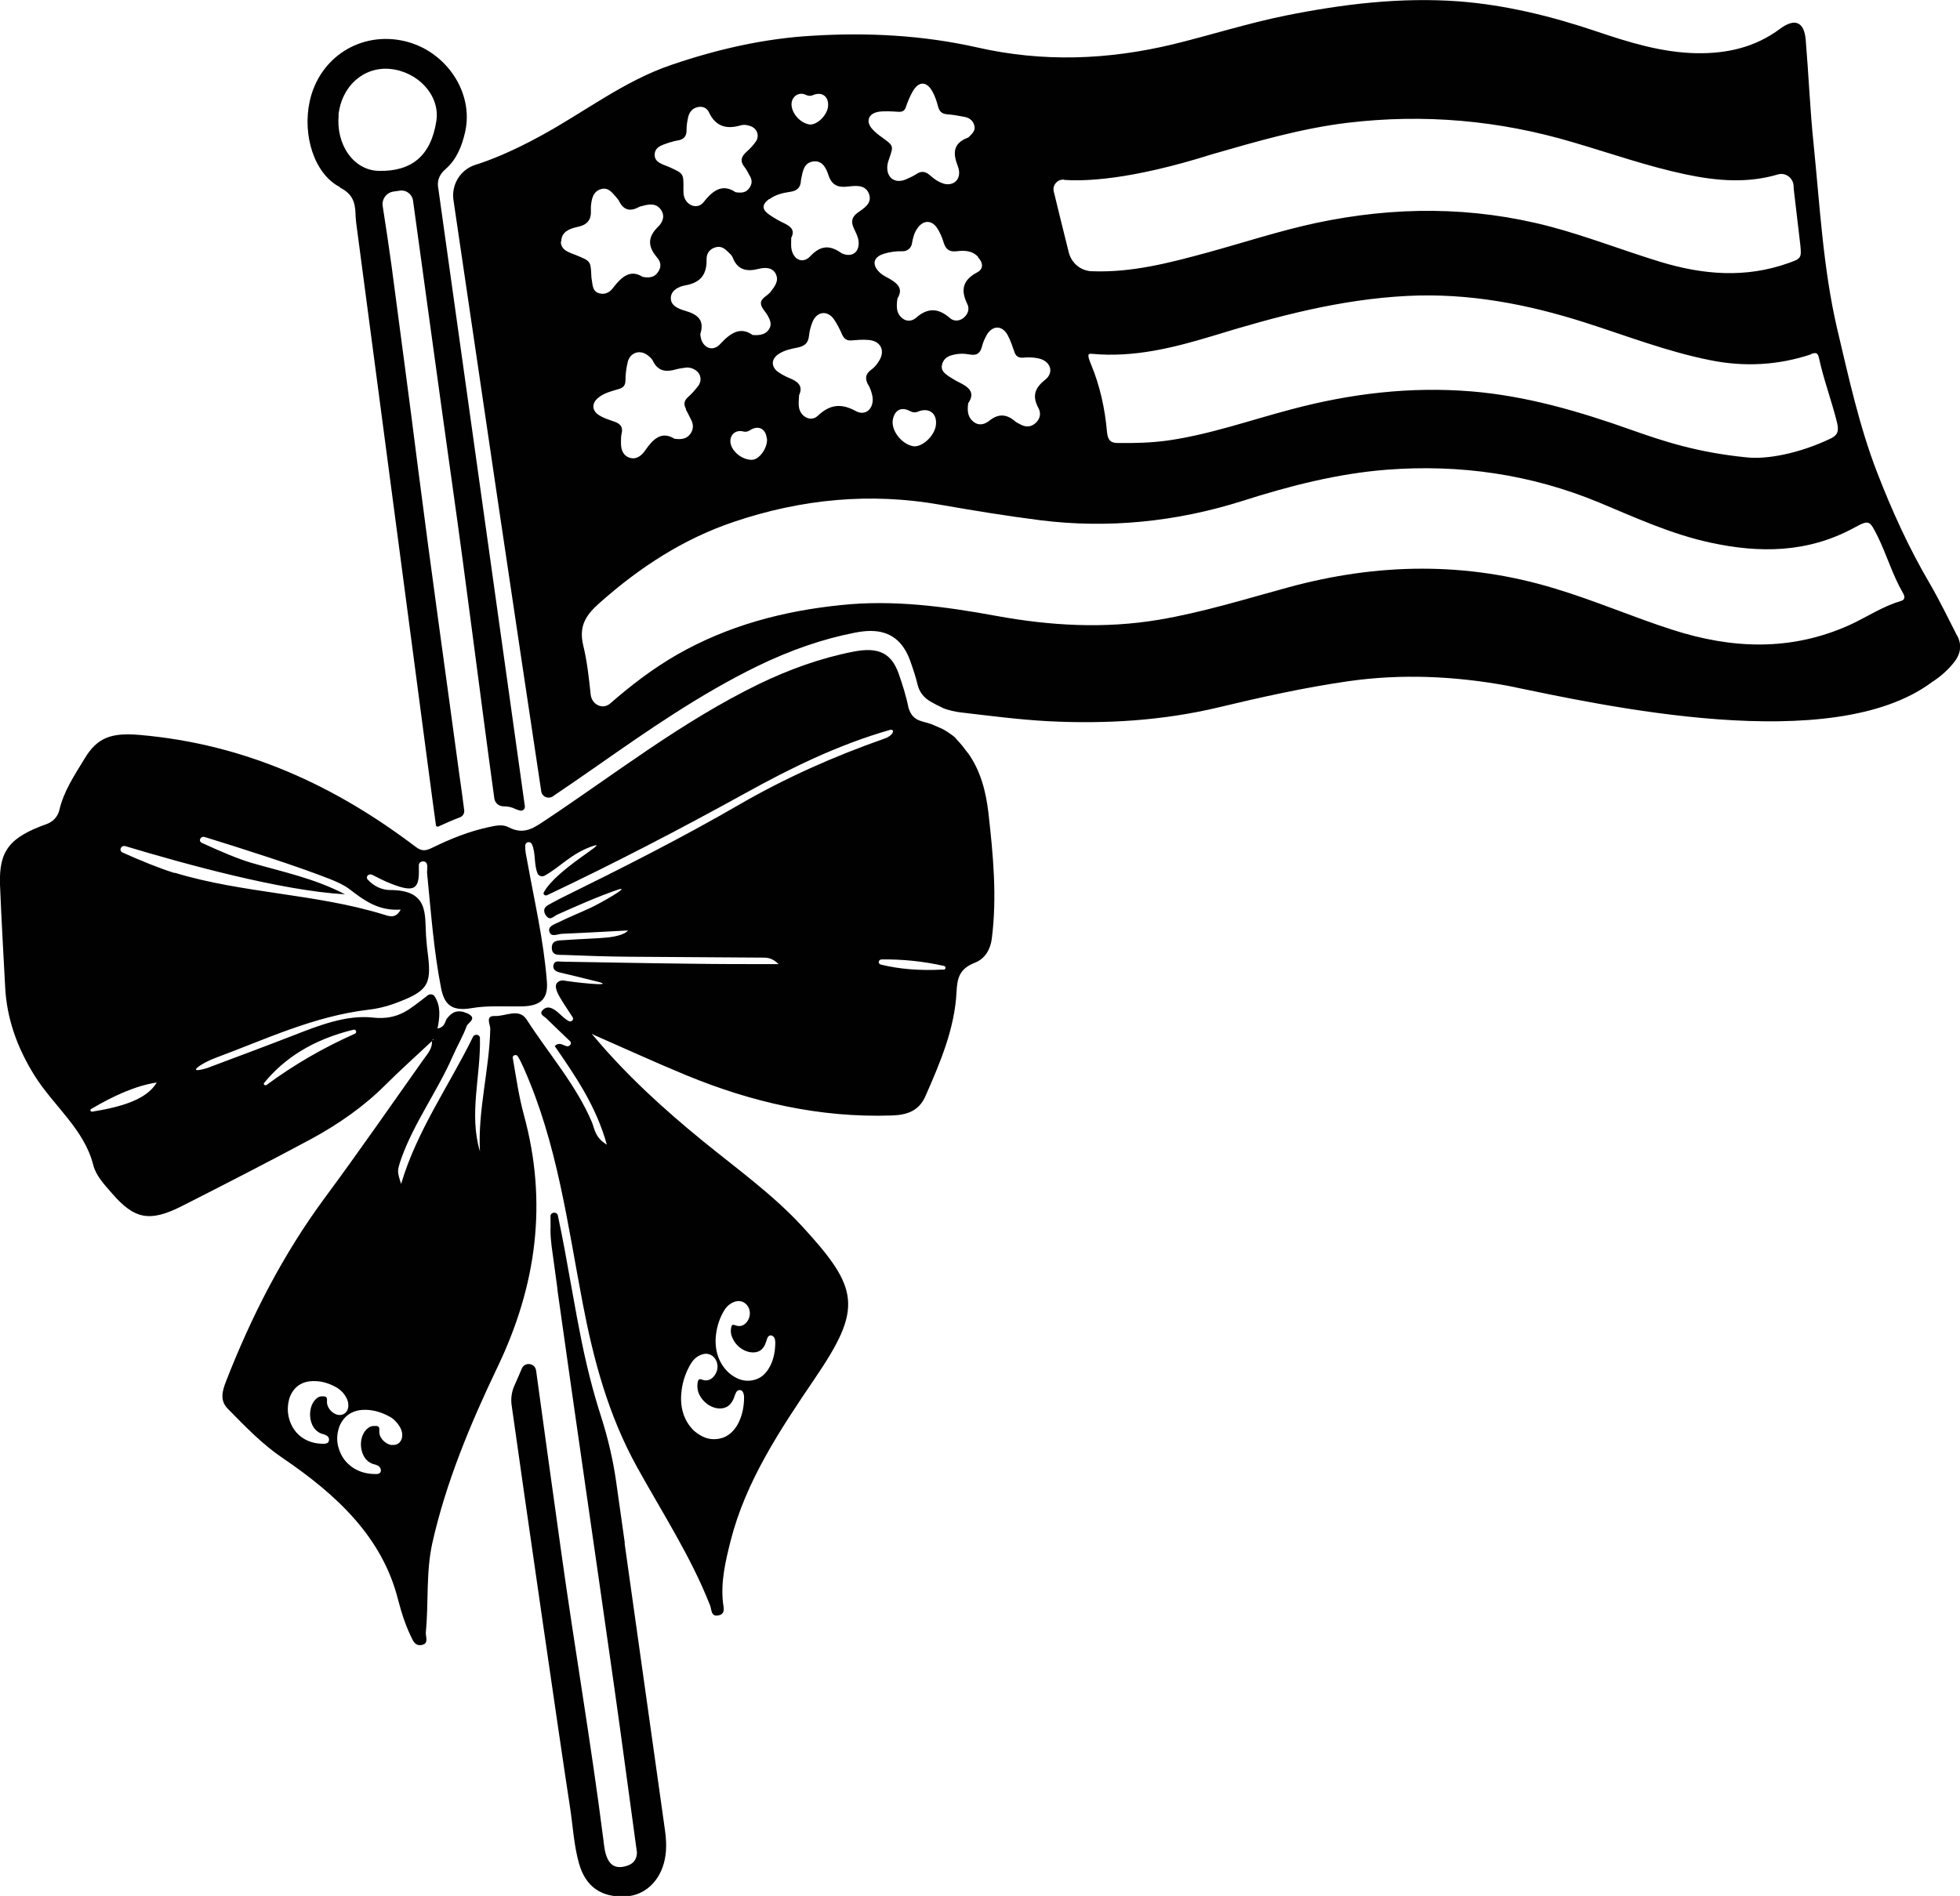 <svg viewBox="0 0 87.27 84.44" xmlns="http://www.w3.org/2000/svg" data-name="Layer 1" id="Layer_1">
  <defs>
    <style>
      .cls-1 {
        fill: #010101;
      }
    </style>
  </defs>
  <path d="M43.08,33.52c-.15-.2-.3-.4-.47-.57-.05-.08-.15-.17-.29-.26-.15-.11-.31-.21-.48-.28-.07-.03-.14-.06-.21-.09-.5-.25-.96-.1-1.18-.8h0c-.1-.51-.26-1.01-.43-1.5-.33-.95-.92-1.21-2.01-1-1.49.29-2.88.8-4.21,1.44-3.43,1.67-6.36,3.97-9.47,6.04-.54.36-.99.71-1.69.34-.27-.14-.57-.07-.89,0-.88.19-1.69.52-2.47.9-.31.15-.48.2-.78-.03-3.55-2.69-7.53-4.57-12.3-4.98-1.22-.1-1.86.1-2.43,1.05-.45.74-.94,1.47-1.13,2.31-.07.28-.28.51-.56.61C.43,37.29-.05,37.88,0,39.4c.06,1.52.15,3.04.23,4.56.07,1.41.54,2.71,1.3,3.93.84,1.35,2.22,2.4,2.62,3.99.12.48.49.87.82,1.25,1.01,1.17,1.68,1.32,3.14.58,1.93-.98,3.86-1.97,5.76-2.99,1.21-.66,2.33-1.44,3.28-2.39.67-.67,1.39-1.31,2.08-1.96.03.32-.19.56-.37.81-1.46,2.06-2.89,4.13-4.4,6.17-1.89,2.56-3.28,5.31-4.4,8.18-.16.42-.29.85.1,1.23.76.77,1.5,1.55,2.43,2.18,2.4,1.63,4.43,3.52,5.13,6.29.16.62.36,1.24.66,1.82.08.14.19.26.41.21.32-.07.15-.37.17-.57.13-1.32,0-2.65.29-3.97.61-2.71,1.69-5.3,2.9-7.83,1.76-3.67,2.23-7.37,1.18-11.22-.23-.84-.35-1.7-.5-2.56-.02-.11.16-.17.22-.07.11.17.19.35.27.53,1.5,3.37,1.95,6.96,2.63,10.5.48,2.51,1.14,4.97,2.42,7.28,1.13,2.04,2.41,4.01,3.25,6.16.07.18.03.52.39.43.31-.07.2-.37.18-.57-.1-.93.11-1.83.34-2.74.67-2.65,2.2-4.95,3.76-7.25,2.12-3.12,1.98-3.99-.58-6.77-1.3-1.41-2.89-2.55-4.4-3.78-1.77-1.44-3.44-2.97-4.88-4.69-.03-.03-.05-.06-.08-.1.04.02.08.04.11.06,1.37.6,2.72,1.22,4.1,1.79,2.89,1.19,5.91,1.9,9.15,1.79.7-.02,1.22-.22,1.5-.87.66-1.5,1.3-3.01,1.38-4.63.03-.6.12-1.03.81-1.3.47-.18.7-.61.76-1.07.24-1.88.06-3.75-.15-5.61-.11-.93-.34-1.88-.93-2.69ZM31.88,59.44c.05-.41.18-.78.38-1.1.11-.17.25-.29.44-.36.1-.04.21-.04.31-.02.25.07.42.34.37.63-.04.26-.27.52-.54.46-.03,0-.05-.01-.08-.02-.02,0-.04-.01-.06-.02-.08-.02-.12,0-.14.1-.01.05-.02.1-.02.16,0,.1.02.21.07.31.18.44.66.72,1.06.64.2-.04.33-.17.42-.4,0-.03.02-.05.03-.08,0-.02.01-.05.02-.07.01-.04.03-.08.05-.12.04-.06.1-.09.16-.07.06.01.11.06.14.13.02.05.03.11.03.17,0,.39-.07.72-.2,1-.07.14-.14.26-.23.36-.18.21-.41.32-.69.35-.33.03-.63-.08-.95-.35h0c-.45-.42-.65-1.01-.57-1.7ZM30.35,61.91c.06-.44.2-.83.42-1.19.12-.19.27-.32.47-.39.11-.04.22-.05.32-.02.26.07.43.36.38.66-.05.28-.29.56-.58.5-.03,0-.05-.01-.08-.02-.02,0-.04-.01-.06-.02-.08-.02-.13.01-.15.11-.01.05-.02.11-.02.18,0,.11.02.22.06.33.19.46.69.76,1.11.66.21-.05.35-.19.45-.43.01-.03.02-.06.03-.08,0-.03.02-.05.03-.08.02-.04.03-.09.06-.13.04-.06.11-.09.17-.08.06.01.12.06.14.14.02.05.03.11.03.18,0,.42-.08.77-.22,1.08-.07.15-.15.28-.25.39-.2.23-.44.36-.74.39-.34.04-.66-.07-1-.35h0c-.47-.44-.67-1.07-.57-1.81ZM4.11,49.51c-.08.01-.12-.08-.05-.12,1-.59,1.97-1.03,2.92-1.18-.45.77-1.59,1.09-2.87,1.3ZM7.77,38.88c-.65-.2-1.51-.55-2.31-.91-.19-.09-.07-.35.14-.28,2.63.79,6.93,1.98,9.76,2.14-1.35-.71-2.78-1-4.16-1.4-.62-.18-1.47-.55-2.21-.89-.18-.08-.06-.32.13-.26,1.65.51,4.1,1.29,5.57,1.87.3.12.62.26.87.45.65.5,1.29.98,2.28.91-.22.44-.56.28-.76.22-3.02-.93-6.28-.94-9.3-1.86ZM15.8,46.04c-1.4.62-2.71,1.38-3.93,2.28-.07.05-.16-.03-.11-.09.9-1.1,2.17-1.93,3.98-2.37.11-.03.17.13.06.18ZM13.89,63.43c.09.2.22.34.42.42.02,0,.05.02.07.02.02,0,.04.01.06.02.04.01.07.03.11.05.06.04.1.1.1.17,0,.06-.02.12-.06.15-.03.02-.08.03-.12.04-.3.01-.57-.04-.82-.16-.12-.06-.23-.13-.33-.22-.2-.18-.34-.4-.43-.68-.1-.32-.1-.64,0-.98h0c.18-.5.56-.76,1.11-.75.33,0,.66.1.98.28.17.1.32.24.43.44.06.11.1.22.1.33.02.28-.17.48-.42.46-.23-.02-.5-.25-.53-.54,0-.03,0-.05,0-.08,0-.02,0-.04,0-.07,0-.09-.04-.13-.12-.14-.04,0-.08,0-.13,0-.08,0-.16.04-.22.1-.28.23-.37.75-.19,1.16ZM17.44,64.36c-.24-.03-.53-.27-.55-.56,0-.03,0-.06,0-.08,0-.02,0-.04,0-.07,0-.09-.04-.13-.12-.14-.04,0-.09,0-.14,0-.09,0-.17.04-.24.09-.31.23-.41.75-.23,1.17.09.21.23.35.44.43.02,0,.05.02.07.02.02,0,.05.01.07.02.04.01.08.03.11.05.06.04.1.11.11.18,0,.07-.02.12-.07.15-.04.02-.08.03-.13.03-.33,0-.61-.05-.88-.19-.13-.06-.24-.14-.34-.23-.21-.18-.36-.42-.45-.7-.11-.33-.1-.65.02-1h0c.21-.5.62-.76,1.2-.74.35.01.71.12,1.05.31.18.1.33.26.45.46.06.11.1.23.1.34.01.29-.19.49-.46.45ZM24.34,40.81c.16.2.32,0,.46-.07.9-.4,1.79-.8,2.75-1.13.53-.15-.77.59-1.23.81-.49.23-1,.43-1.48.67-.17.08-.45.17-.38.4.08.27.36.11.55.1.96-.04,2.95-.15,2.95-.15,0,0-.11.22-.88.31-.64.06-1.29.07-1.94.12-.25.02-.59-.02-.57.37.02.34.33.28.54.29.95.04,1.9.07,2.86.08,2,.02,4,.02,6,.04.22,0,.42.02.7.29-1.39,0-2.7,0-4.02-.02-1.87-.02-3.75-.06-5.62-.09-.14,0-.33-.06-.38.13-.05.18.05.3.27.35.52.12,1.04.25,1.8.44.58.19-1.17,0-1.62-.08-.19-.03-.37.11-.35.28.02.25.18.49.75,1.36.07.11-.07.23-.19.16-.23-.13-.38-.33-.58-.47-.19-.13-.38-.2-.56-.02-.19.19.06.28.16.38.35.34.7.68,1.05,1.01.11.1-.02.27-.17.22-.16-.05-.32-.19-.51,0,.91,1.32,1.84,2.66,2.32,4.39-.53-.32-.54-.69-.66-.99-.7-1.66-1.93-3.06-2.91-4.58-.34-.53-.94-.14-1.41-.16-.45-.02-.21.37-.21.57-.04,1.83-.56,3.63-.46,5.46-.5-1.67.04-3.35,0-5.05,0-.16-.24-.2-.31-.05-1.06,2.17-2.5,4.18-3.2,6.55-.18-.57-.18-.57,0-1.11.56-1.59,1.61-3.01,2.29-4.56.2-.46.46-.9.63-1.36.06-.16.51-.35.02-.57-.41-.18-.66-.07-.89.22-.11.14-.07.38-.43.46.1-.5.16-.99-.13-1.44-.06-.09-.2-.11-.29-.05-.03.02-.06.04-.09.07-.69.51-1.2,1.06-2.37.93-1.17-.13-2.4.35-3.55.8-1.26.49-2.53.96-3.83,1.45-1.01.3-.25-.22.34-.44,2.24-.83,4.4-1.87,6.85-2.16.37-.04.74-.13,1.09-.25,1.51-.55,1.72-.82,1.56-2.15-.04-.3-.07-.59-.09-.89-.06-.97.13-2.04-1.6-2.04-.36,0-.73-.17-1-.47-.11-.12.05-.28.2-.21.28.14.56.29.85.4,1.02.4,1.26.26,1.23-.69,0-.05,0-.1,0-.15.01-.17.28-.22.35-.06.06.14,0,.32.02.46.17,1.7.29,3.41.62,5.09.14.69.43,1.05,1.36.89.74-.13,1.53-.06,2.3-.08.81-.03,1.11-.37,1.05-1.11-.14-1.82-.56-3.6-.88-5.39-.04-.22-.1-.44-.08-.69.02-.14.23-.17.29-.04.19.42.08.9.26,1.32.05.11.2.15.31.09.68-.37,1.2-1.01,2.18-1.33.71-.22-1.67,1.05-2.22,2.08-.04.08.06.16.15.12,3.02-1.43,5.94-2.95,8.82-4.54,2.04-1.13,4.14-2.16,6.44-2.82.24-.06.19.24-.25.39-2.25.79-4.38,1.74-6.41,2.91-2.6,1.51-5.3,2.87-8.02,4.21-.18.09-.35.19-.52.28-.25.13-.22.33-.1.49ZM19.25,46.34s.01-.03.02-.05c0,0,.03,0,.05-.01-.02.02-.05.04-.07.06ZM42.01,43.18c-1.05.06-1.98-.02-2.79-.22-.15-.04-.11-.23.04-.23.92-.01,1.84.08,2.77.29.1.02.09.16-.02.17Z" class="cls-1"></path>
  <path d="M87.15,28.33c-.4-.78-.78-1.57-1.22-2.33-.93-1.58-1.69-3.25-2.35-4.96-.8-2.07-1.27-4.25-1.78-6.4-.63-2.71-.77-5.49-1.05-8.24-.16-1.54-.22-3.09-.35-4.63-.07-.81-.49-.97-1.14-.49-1.11.83-2.36,1.11-3.72,1.09-1.56-.03-3.03-.49-4.48-.98-1.99-.67-4.02-1.17-6.11-1.33-2.59-.19-5.15.12-7.69.63-1.69.34-3.34.87-5.02,1.28-2.91.7-5.8.81-8.74.14-2.4-.54-4.85-.67-7.31-.52-2.15.12-4.24.6-6.27,1.29-2.14.72-3.87,2.1-5.88,3.19-1.25.68-2.2,1.06-2.87,1.27-.67.21-1.08.88-.98,1.57.42,2.85,1.43,9.69,1.98,13.43.48,3.23,1.62,10.87,1.93,12.91.04.24.31.35.51.22.55-.37,1.49-1.02,2.02-1.39,2.23-1.56,4.55-3.17,7.11-4.42,1.47-.71,2.88-1.2,4.31-1.48.26-.05.49-.08.71-.08.87,0,1.45.44,1.77,1.34.12.34.24.69.33,1.07.08.32.29.58.58.74.17.1.35.19.5.26l.08.04h0c.21.08.55.16.77.18,1.29.15,2.57.32,3.87.39,2.55.13,5.08-.02,7.57-.61,1.92-.46,3.85-.89,5.8-1.17,2.37-.34,4.74-.23,7.09.2,4.22.87,14.44,3.17,18.9-.16.36-.23.68-.51.95-.84.31-.37.41-.78.18-1.22ZM80.65,15.76c.22-.07.29-.04.34.18.21.98.57,1.92.81,2.9.09.4,0,.56-.33.71-1.37.65-2.81.92-3.7.82-2.2-.22-3.68-.71-5.15-1.23-2.31-.82-4.66-1.51-7.12-1.71-2.72-.22-5.38.1-8,.8-1.83.48-3.62,1.12-5.51,1.39-.73.1-1.46.12-2.2.11-.27,0-.46-.06-.5-.49-.09-1.03-.31-2.05-.71-3.01-.19-.46-.14-.49.06-.47,1.85.17,3.61-.27,5.36-.8,2.83-.87,5.68-1.63,8.65-1.78,2.72-.14,5.34.36,7.91,1.18,1.85.59,3.67,1.3,5.58,1.68,1.52.31,3.03.23,4.5-.26ZM47.37,8.01c.92.07,2.96.01,6.6-1.14,1.98-.57,3.96-1.15,6.02-1.4,3.42-.41,6.77-.11,10.06.87,1.67.49,3.31,1.07,5.02,1.43,1.38.29,2.74.4,4.09,0,.33-.1.67.14.7.49,0,.09.01.18.02.27.09.79.19,1.59.28,2.38.06.58.03.61-.51.8-1.92.69-3.82.53-5.73-.05-1.64-.5-3.24-1.13-4.9-1.57-3.47-.91-6.93-.9-10.42-.16-1.63.35-3.21.87-4.81,1.31-1.69.46-3.39.91-5.17.84,0,0-.01,0-.02,0-.48-.02-.89-.36-1.01-.83-.22-.87-.5-2.02-.67-2.72-.07-.28.16-.55.45-.53ZM43.92,14.94c.26-.46.7-.47.95-.01.13.24.21.5.3.75.06.18.17.26.37.25.23-.02.47-.02.69.03.54.11.73.62.3.96-.48.38-.57.74-.29,1.26.12.22.08.48-.14.67-.23.2-.47.17-.71.03-.06-.03-.12-.06-.17-.1-.38-.33-.74-.38-1.16-.05-.18.15-.44.25-.68.08-.26-.18-.33-.45-.27-.85.37-.54-.06-.76-.5-.98-.11-.06-.28-.16-.38-.23-.17-.12-.34-.25-.29-.49.05-.24.21-.38.44-.44.27-.08.54-.08.81-.03.33.06.47-.09.54-.38.04-.16.11-.32.19-.46ZM43.54,11.45c.24.25.26.53-.03.68-.64.34-.75.78-.44,1.41.11.22.03.46-.17.62-.2.16-.45.15-.61,0-.52-.45-.99-.46-1.51,0-.16.14-.41.18-.61.01-.25-.2-.27-.48-.21-.88.31-.49-.08-.73-.51-.96-.08-.04-.15-.09-.22-.14-.42-.35-.38-.72.1-.88.28-.09.58-.13.87-.12.19,0,.36-.13.4-.32.04-.23.09-.46.22-.66.27-.43.68-.44.94,0,.1.17.19.37.25.57.09.3.23.45.58.41.34-.04.7-.04.97.26ZM41.67,18.94c-.06.49-.64,1.01-1.03.93-.53-.11-.99-.74-.88-1.21.09-.4.37-.55.74-.36.13.07.24.09.38.03.49-.2.86.09.79.61ZM38.66,17.13c.09.17.16.36.19.55.07.5-.3.87-.74.63-.66-.36-1.16-.3-1.7.21-.32.3-.8.02-.84-.42-.02-.15,0-.31.01-.5.2-.43-.08-.62-.45-.77-.17-.07-.33-.16-.48-.26-.32-.23-.32-.57,0-.79.26-.18.56-.24.86-.3.3-.06.48-.19.51-.52.02-.21.08-.43.16-.63.2-.47.67-.52.96-.1.14.21.26.45.36.68.09.19.21.27.42.25.24-.02.49-.04.73-.02.56.03.79.48.48.95-.09.14-.2.28-.33.37-.28.2-.29.41-.14.69ZM39.09,4.98c.3-.04.62-.02.93,0,.17,0,.25-.04.31-.2.08-.24.18-.48.31-.71.27-.47.63-.46.89.03.11.2.18.43.24.65.06.22.17.32.4.34.27.02.54.07.8.12.22.05.37.18.42.41.04.2-.1.33-.23.46-.02.02-.04.04-.06.05-.67.25-.68.69-.45,1.28.18.48-.09.85-.55.79-.24-.05-.48-.2-.69-.39-.2-.18-.39-.21-.62-.05-.15.1-.32.17-.48.24-.48.19-.85-.1-.8-.62.01-.11.05-.23.09-.34.19-.55.18-.55-.31-.91-.16-.11-.31-.23-.44-.37-.32-.34-.19-.71.27-.78ZM35.38,4.3c.13-.13.33-.16.49-.08.11.05.2.07.32.02.41-.18.72.06.68.5-.04.41-.52.86-.85.8-.55-.1-1.02-.85-.64-1.24ZM34.26,8.87c.28-.21.61-.28.94-.33.29-.04.44-.19.46-.47,0-.03,0-.05.01-.08.07-.34.11-.74.54-.8.42-.05.58.31.68.62.15.44.42.55.85.5.35-.04.79-.1.95.32.16.43-.22.64-.51.85-.26.19-.29.4-.17.67.09.2.2.39.22.61.04.47-.29.72-.73.53,0,0,0,0-.01,0-.51-.37-.93-.39-1.41.12-.35.38-.8.13-.85-.4-.01-.14,0-.28,0-.42.17-.32,0-.49-.28-.63-.24-.11-.48-.25-.7-.4-.34-.24-.33-.45,0-.7ZM34.54,12.2c.16.31-.05.56-.23.8-.14.18-.44.28-.43.51,0,.19.21.37.31.56.11.2.19.4.04.61-.13.19-.35.27-.72.24-.55-.39-.99-.09-1.45.41-.34.37-.81.14-.87-.37,0-.04-.02-.08,0-.11.19-.63-.17-.86-.69-1.01-.29-.09-.65-.22-.63-.59.02-.33.36-.49.64-.54.69-.12.97-.49.95-1.17,0-.25.13-.44.38-.52.27-.09.44.06.61.23.06.06.14.13.17.21.22.58.64.65,1.18.51.29-.07.6-.06.75.24ZM34.15,19.53c.04.41-.34.95-.68.95-.56,0-1.16-.63-.88-1.09.1-.16.29-.22.47-.18.12.03.21.03.32-.04.37-.25.72-.09.76.36ZM30.53,18.22c.08.14.15.3.23.45.12.22.13.44-.02.65-.15.21-.37.27-.71.22-.58-.36-.96.02-1.31.53-.17.24-.41.43-.73.3-.3-.13-.35-.42-.34-.72,0-.12,0-.23.03-.35.07-.29-.07-.43-.32-.52-.22-.08-.44-.14-.64-.26-.38-.21-.4-.57-.05-.83.26-.2.57-.27.87-.36.22-.06.31-.17.31-.41,0-.27.04-.54.1-.8.11-.43.56-.57.91-.28.08.06.16.14.21.23.22.47.59.51,1.03.38.15-.04.31-.06.46-.08.22-.02.48.11.58.3.09.19.06.37-.06.53-.13.17-.28.34-.44.48-.19.17-.21.33-.09.54ZM29.86,6.34c.09-.04.19-.06.29-.08.3-.04.43-.19.42-.5,0-.18.03-.36.07-.54.05-.21.17-.38.39-.44.23-.07.44.02.53.21.3.65.79.78,1.43.59.15-.04.31-.01.46.05.28.12.37.44.2.68-.12.17-.26.32-.42.46-.23.21-.29.41-.08.67.1.12.16.27.24.4.11.19.1.36-.03.54-.13.18-.3.23-.61.18-.56-.38-.99-.11-1.42.44-.27.35-.78.16-.88-.28-.02-.1-.02-.2-.02-.31.01-.69,0-.68-.61-.96-.28-.13-.7-.2-.67-.59.03-.37.43-.42.73-.54ZM24.99,10.76c0-.44.38-.58.71-.65.45-.09.63-.32.61-.73,0-.05,0-.13,0-.18.03-.33.09-.68.46-.78.33-.09.5.18.69.39.04.04.09.11.11.16.19.37.47.47.86.26.07-.04.15-.05.22-.07.29-.08.57-.1.77.17.21.29.08.58-.12.77-.47.46-.46.88-.05,1.36.16.18.22.4.06.64-.14.22-.34.3-.7.23-.54-.35-.94,0-1.32.5-.14.19-.36.31-.62.23-.29-.09-.28-.36-.32-.59-.01-.06-.02-.12-.02-.17-.03-.68-.03-.67-.69-.94-.29-.12-.66-.2-.67-.6ZM84.63,26.77c-.79.23-1.49.7-2.24,1.05-2.64,1.2-5.28,1.08-7.92.23-1.75-.56-3.45-1.3-5.21-1.83-3.95-1.21-7.91-1.15-11.9-.06-1.91.52-3.8,1.11-5.75,1.44-2.43.41-4.85.27-7.25-.17-2.29-.42-4.6-.73-6.93-.48-2.54.26-5,.9-7.29,2.21-1.06.61-2.03,1.35-2.97,2.17,0,0,0,0,0,0-.33.29-.82.06-.87-.4-.08-.76-.16-1.48-.33-2.18-.22-.91.16-1.39.73-1.9,1.8-1.6,3.75-2.86,5.98-3.61,3.02-1.02,6.08-1.31,9.19-.76,1.48.26,2.96.5,4.45.69,3.01.38,6.07.07,9-.86,2.1-.67,4.24-1.22,6.43-1.39,3.25-.25,6.41.2,9.45,1.46,1.63.68,3.24,1.42,4.97,1.79,2.17.47,4.3.46,6.36-.65.71-.39.71-.35,1.08.38.4.82.66,1.72,1.12,2.51.08.14.12.3-.1.36Z" class="cls-1"></path>
  <path d="M27.82,68.72c-.13-.92-.26-1.84-.39-2.76-.14-.98-.37-1.94-.67-2.88-.34-1.05-.68-2.34-.98-3.94-.13-.65-.24-1.31-.36-1.95-.18-1.01-.36-2.03-.58-3.05-.04-.2-.34-.16-.33.04,0,.2.01.39,0,.59,0,.24.02.49.05.73.05.36.1.72.15,1.09.03.25.07.49.1.74l.02.19h0c.82,5.85,1.68,11.7,2.51,17.55.34,2.38.65,4.76.98,7.14.02.12.03.23.04.31-.02.4-.26.54-.56.61-.31.07-.57,0-.73-.31-.15-.29-.17-.62-.21-.93-.54-4.24-1.27-8.46-1.86-12.69-.38-2.72-.76-5.44-1.13-8.16-.05-.34-.51-.4-.64-.08-.08.2-.22.51-.33.76-.12.27-.16.57-.12.86.5,3.57,2.13,14.87,2.6,17.91.13.84.17,1.69.4,2.5.29,1.04,1,1.53,2.08,1.47.86-.04,1.55-.7,1.74-1.65.11-.52.05-1.05-.03-1.57-.58-4.17-1.18-8.34-1.76-12.51Z" class="cls-1"></path>
  <path d="M15.15,8.36c.56.29.66.66.68,1.16,0,.14.02.28.03.41.84,6.33,1.67,12.66,2.51,18.99.32,2.42.93,7.07,1.04,7.83,0,.05.06.08.11.06.3-.14.62-.28.96-.41.13-.05.2-.17.19-.31-.07-.54-.14-1.07-.22-1.61-.61-4.52-1.25-9.04-1.83-13.57-.38-3.03-.79-6.06-1.19-9.1-.08-.59-.27-1.88-.39-2.63-.05-.31.17-.61.49-.65l.28-.04c.28-.04.54.16.58.44.27,1.96,1.24,9.05,1.72,12.45.67,4.72,1.25,9.45,1.9,14.18.03.2.2.35.4.35h0c.2,0,.38.04.54.12.06.03.13.05.21.07.12.03.22-.07.21-.19l-3.85-27.49c-.06-.3-.02-.6.33-.9.48-.42.72-1.02.86-1.64.4-1.76-.85-3.62-2.7-4.05-1.95-.45-3.79.72-4.22,2.68-.33,1.51.2,3.23,1.34,3.82ZM15.07,5.13c.13-1.29,1.12-2.17,2.3-2.06,1.24.12,2.23,1.18,2.06,2.31-.24,1.57-1.11,2.26-2.56,2.23-1.14-.02-1.92-1.19-1.79-2.49Z" class="cls-1"></path>
</svg>